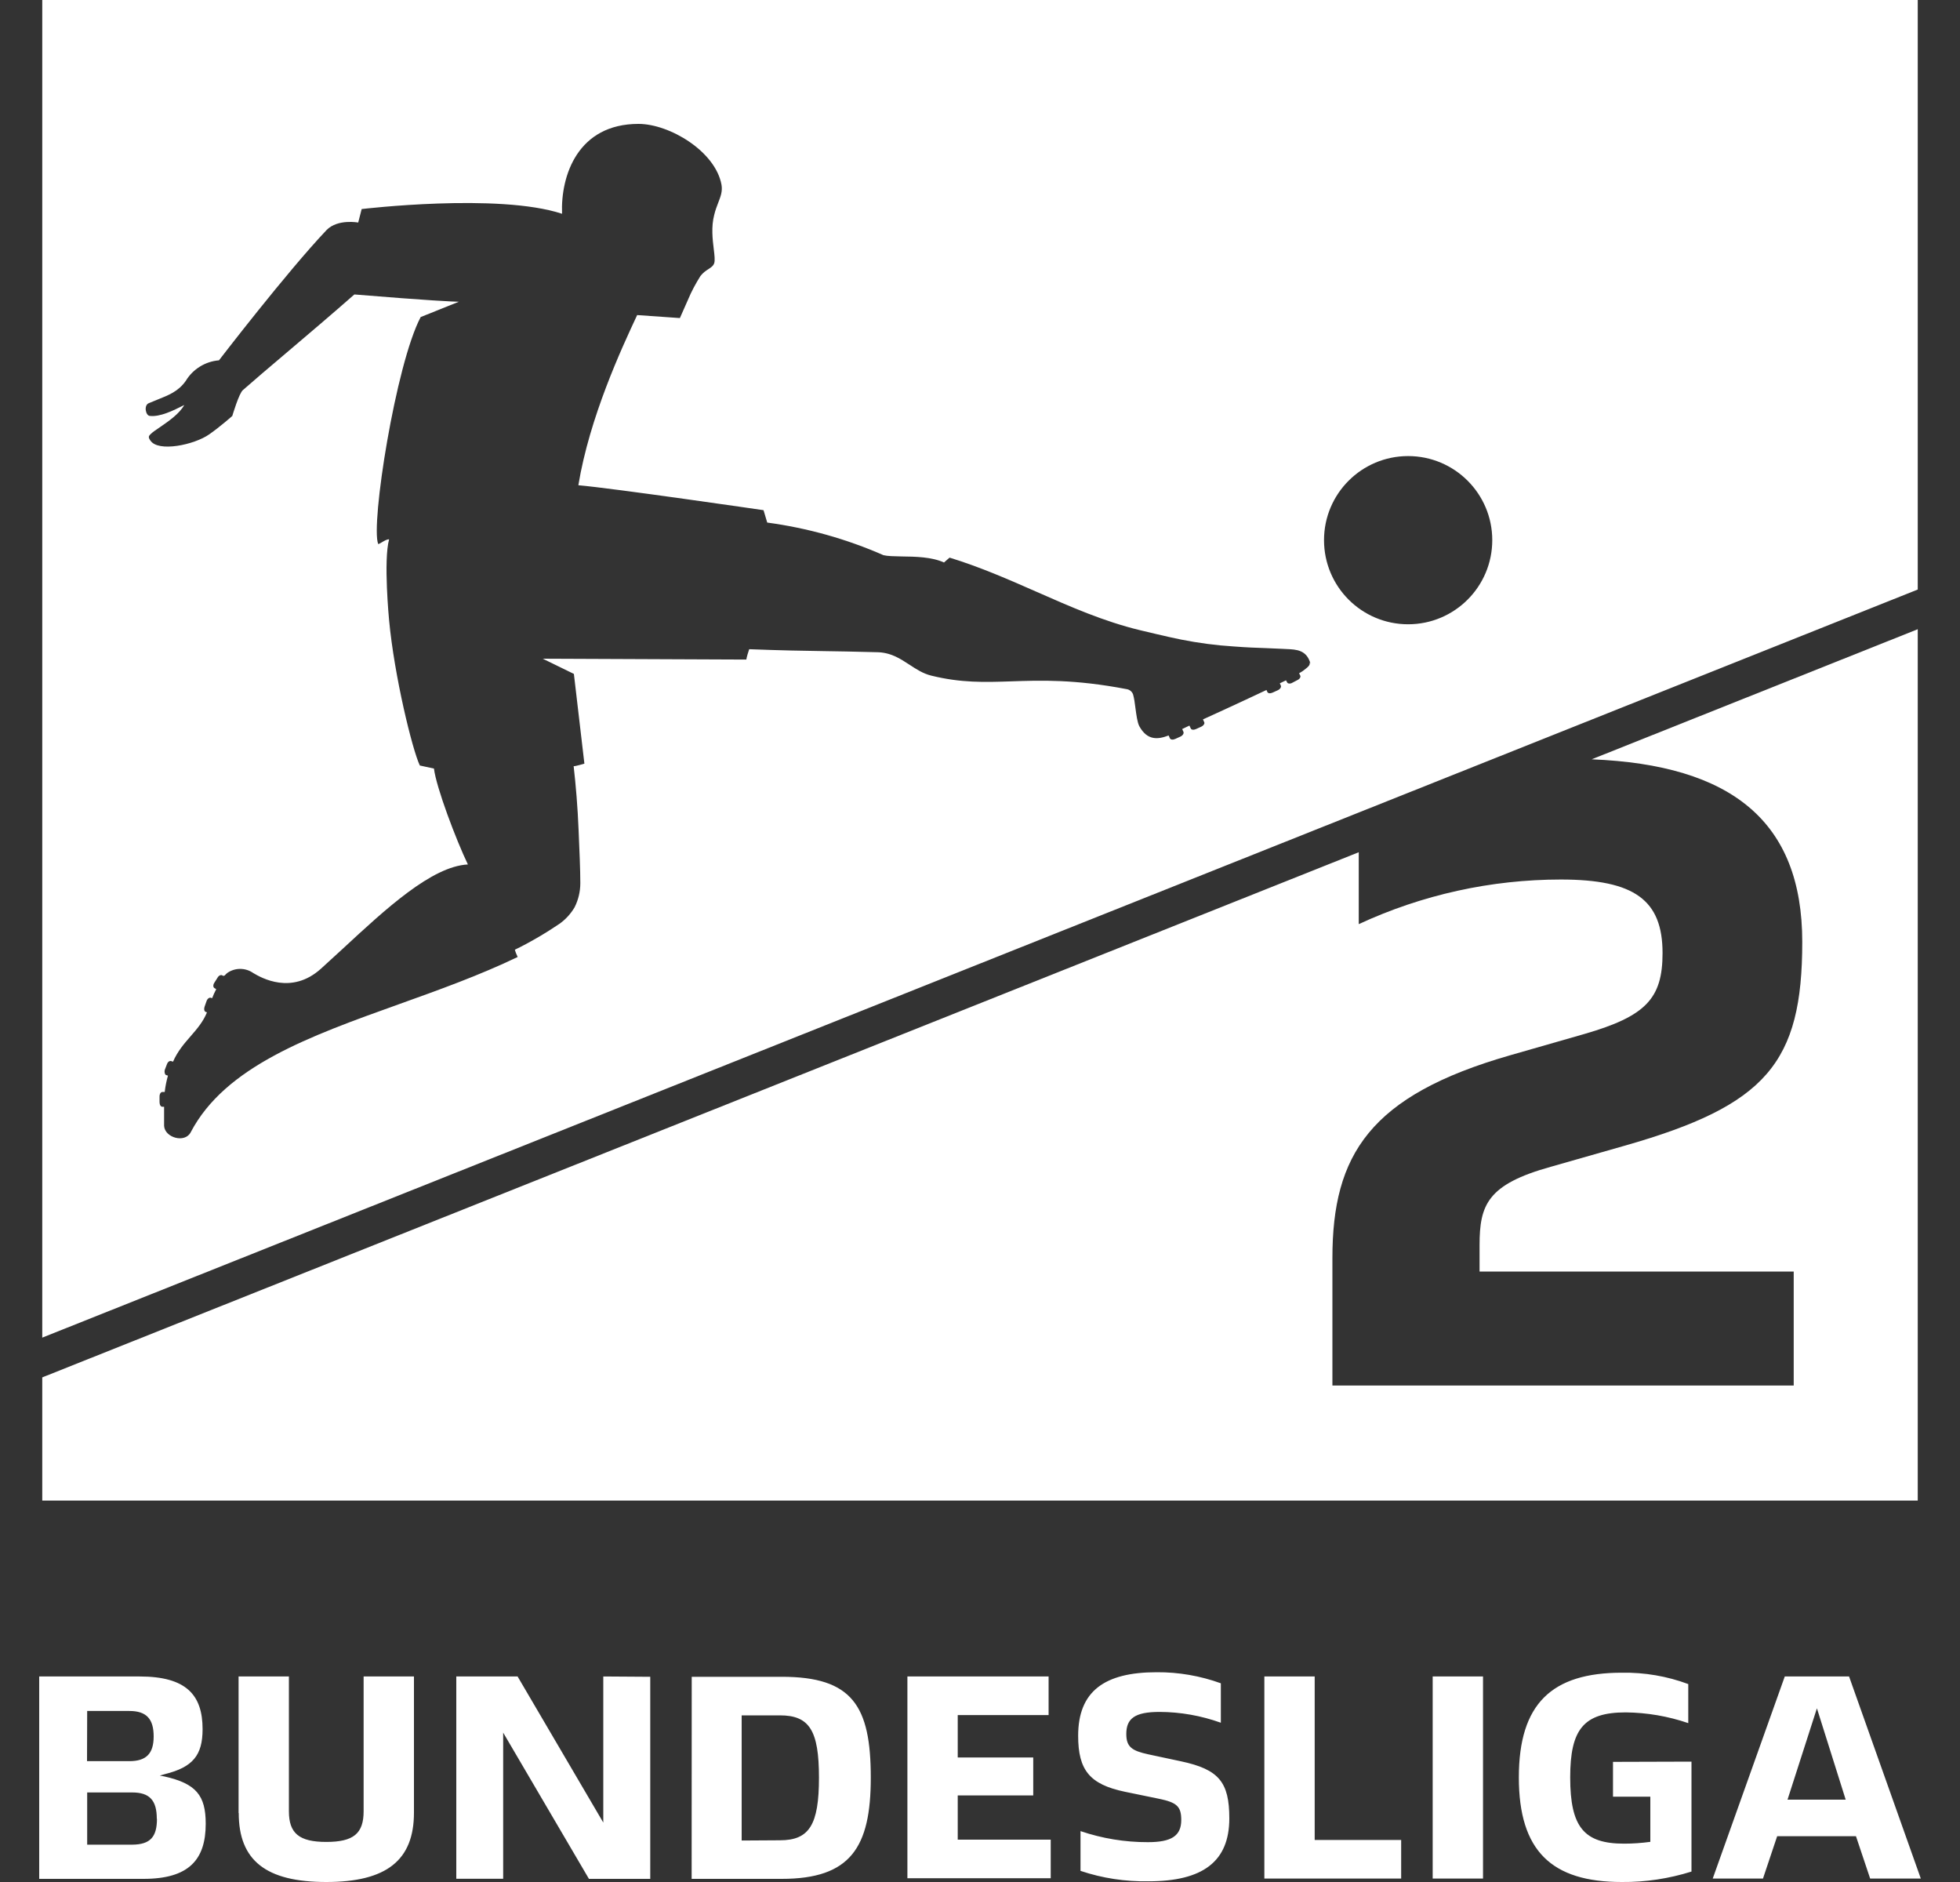 <svg width="25" height="24" viewBox="0 0 25 24" fill="none" xmlns="http://www.w3.org/2000/svg">
<rect x="0" y="0" width="25" height="24" fill="#333333" stroke="none"/>
<path d="M2.624 23.257C2.624 23.715 2.41 23.96 1.831 23.96H0.5V21.379H1.78C2.378 21.379 2.584 21.616 2.584 22.051C2.584 22.384 2.459 22.536 2.104 22.624L2.038 22.643L2.097 22.654C2.5 22.745 2.624 22.894 2.624 23.257ZM1.11 22.459H1.65C1.863 22.459 1.96 22.365 1.96 22.144C1.96 21.924 1.872 21.819 1.65 21.819H1.112L1.11 22.459ZM2 23.194C2 22.957 1.907 22.858 1.686 22.858H1.112V23.524H1.686C1.917 23.522 2.002 23.426 2.002 23.193L2 23.194ZM3.043 23.12V21.379H3.685V23.098C3.685 23.379 3.815 23.489 4.162 23.489C4.509 23.489 4.638 23.382 4.638 23.098V21.379H5.28V23.116C5.28 23.723 4.93 24 4.162 24C3.394 24 3.045 23.727 3.045 23.119L3.043 23.12ZM8.294 21.383V23.96H7.512L6.418 22.095V23.959H5.82V21.379H6.602L7.695 23.242V21.379L8.294 21.383ZM8.823 21.383H9.971C10.871 21.383 11.107 21.753 11.107 22.669C11.107 23.56 10.848 23.96 9.971 23.96H8.822L8.823 21.383ZM9.948 23.468C10.323 23.468 10.446 23.271 10.446 22.669C10.446 22.067 10.324 21.875 9.948 21.875H9.46V23.471L9.948 23.468ZM11.574 21.379H13.375V21.871H12.216V22.412H13.179V22.896H12.216V23.46H13.402V23.952H11.574V21.379ZM13.782 23.858V23.351C14.059 23.445 14.35 23.493 14.642 23.492C14.938 23.492 15.067 23.414 15.067 23.21C15.067 23.036 15.012 22.985 14.775 22.937L14.347 22.849C13.9 22.755 13.752 22.575 13.752 22.135C13.752 21.571 14.084 21.325 14.753 21.325C15.032 21.323 15.31 21.371 15.572 21.466V21.969C15.321 21.879 15.057 21.832 14.79 21.831C14.472 21.831 14.366 21.917 14.366 22.113C14.366 22.279 14.44 22.327 14.647 22.372L15.064 22.461C15.548 22.564 15.68 22.727 15.68 23.189C15.68 23.74 15.341 23.991 14.649 23.991C14.354 23.996 14.061 23.952 13.782 23.858ZM16.127 21.379H16.769V23.464H17.872V23.956H16.127V21.379ZM18.274 21.379H18.916V23.956H18.274V21.379ZM21.575 22.465V23.867C21.288 23.957 20.987 24.003 20.686 24C19.792 24 19.373 23.605 19.373 22.666C19.373 21.726 19.794 21.331 20.686 21.331C20.975 21.326 21.263 21.375 21.534 21.476V21.974C21.277 21.886 21.008 21.84 20.737 21.837C20.198 21.837 20.028 22.055 20.028 22.666C20.028 23.301 20.205 23.511 20.715 23.511C20.827 23.511 20.939 23.503 21.05 23.488V22.912H20.574V22.468L21.575 22.465ZM23.673 23.416H22.668L22.487 23.956H21.846L22.765 21.379H23.585L24.5 23.956H23.854L23.673 23.416ZM23.175 21.785L22.8 22.95H23.542L23.175 21.785Z" fill="white"/>
<path fill-rule="evenodd" clip-rule="evenodd" d="M24.461 0V7.518L0.539 17.058V0H24.461ZM16.715 8.463C16.668 8.288 16.535 8.282 16.41 8.277C16.39 8.276 16.37 8.275 16.351 8.274C16.279 8.27 16.212 8.267 16.145 8.265C16.029 8.261 15.907 8.257 15.738 8.244C15.511 8.23 15.287 8.2 15.065 8.156C14.933 8.131 14.539 8.036 14.539 8.036C14.08 7.925 13.657 7.739 13.226 7.549C12.869 7.392 12.506 7.232 12.112 7.111C12.105 7.116 12.091 7.129 12.076 7.142C12.062 7.155 12.047 7.168 12.041 7.173C11.882 7.101 11.671 7.098 11.5 7.096C11.405 7.094 11.323 7.093 11.269 7.08C10.795 6.872 10.297 6.733 9.786 6.664L9.739 6.506C9.739 6.506 7.804 6.224 7.377 6.188C7.52 5.321 7.927 4.445 8.127 4.018L8.672 4.056L8.776 3.821C8.819 3.717 8.874 3.616 8.934 3.52C8.969 3.475 9.005 3.452 9.036 3.432C9.069 3.41 9.097 3.393 9.11 3.356C9.121 3.321 9.114 3.257 9.104 3.176C9.089 3.053 9.07 2.891 9.11 2.74C9.124 2.68 9.144 2.63 9.161 2.585C9.192 2.505 9.217 2.441 9.203 2.357C9.126 1.93 8.54 1.58 8.144 1.58C7.372 1.58 7.15 2.236 7.169 2.726C6.356 2.458 4.613 2.666 4.613 2.666L4.569 2.838C4.569 2.838 4.309 2.789 4.167 2.932C3.658 3.468 2.793 4.595 2.793 4.595C2.618 4.609 2.459 4.708 2.369 4.858C2.275 4.991 2.154 5.038 2.004 5.098C1.971 5.111 1.937 5.125 1.901 5.14C1.83 5.165 1.857 5.302 1.912 5.304C2.041 5.318 2.205 5.239 2.35 5.165C2.288 5.278 2.148 5.373 2.041 5.447C1.987 5.483 1.942 5.514 1.917 5.54C1.895 5.562 1.89 5.578 1.917 5.616C2.016 5.772 2.481 5.671 2.667 5.54C2.81 5.441 2.963 5.304 2.963 5.304C2.963 5.304 3.05 5.009 3.1 4.973C3.237 4.852 3.434 4.685 3.657 4.496C3.928 4.266 4.236 4.005 4.52 3.755C5.451 3.832 5.801 3.848 5.853 3.848L5.366 4.043C5.048 4.642 4.725 6.695 4.824 6.938C4.832 6.938 4.849 6.928 4.868 6.917C4.898 6.899 4.935 6.876 4.963 6.878C4.889 7.146 4.963 7.91 4.963 7.91C5.029 8.619 5.259 9.56 5.355 9.762L5.535 9.801C5.565 10.044 5.817 10.709 5.968 11.024C5.507 11.047 4.918 11.593 4.375 12.096C4.279 12.184 4.185 12.271 4.093 12.354C3.718 12.691 3.332 12.469 3.231 12.409C3.13 12.338 2.996 12.338 2.897 12.409C2.893 12.413 2.89 12.416 2.886 12.419C2.879 12.426 2.872 12.432 2.867 12.439C2.864 12.439 2.862 12.44 2.86 12.442C2.858 12.443 2.856 12.444 2.853 12.444H2.845L2.837 12.439C2.818 12.428 2.79 12.439 2.774 12.469L2.736 12.529C2.716 12.557 2.716 12.59 2.736 12.601L2.758 12.614C2.738 12.652 2.719 12.694 2.706 12.729L2.689 12.724C2.67 12.718 2.645 12.735 2.634 12.768L2.61 12.836C2.599 12.866 2.604 12.896 2.623 12.904L2.64 12.91C2.59 13.032 2.511 13.123 2.43 13.216C2.349 13.309 2.265 13.406 2.207 13.539L2.183 13.531C2.161 13.526 2.139 13.542 2.128 13.575L2.103 13.64C2.093 13.671 2.103 13.703 2.117 13.709L2.142 13.717C2.123 13.786 2.109 13.854 2.101 13.925H2.073C2.051 13.925 2.035 13.95 2.035 13.983V14.054C2.035 14.087 2.049 14.114 2.071 14.114H2.093V14.357C2.101 14.508 2.358 14.582 2.432 14.44C2.871 13.601 3.944 13.216 5.086 12.807C5.594 12.625 6.116 12.438 6.603 12.204C6.589 12.174 6.575 12.141 6.567 12.111C6.638 12.078 6.772 12.007 6.893 11.935C7 11.872 7.087 11.813 7.123 11.789L7.123 11.789C7.128 11.786 7.131 11.784 7.134 11.782C7.213 11.727 7.279 11.654 7.328 11.572C7.377 11.476 7.402 11.369 7.402 11.262C7.402 11.095 7.391 10.835 7.38 10.586C7.369 10.304 7.344 10.001 7.317 9.771C7.347 9.771 7.454 9.738 7.454 9.738L7.32 8.594L6.923 8.4L9.52 8.411C9.52 8.411 9.52 8.386 9.556 8.279C9.982 8.295 10.23 8.299 10.494 8.303C10.687 8.306 10.889 8.309 11.176 8.317C11.358 8.317 11.48 8.398 11.601 8.477C11.688 8.534 11.773 8.59 11.879 8.616C12.261 8.71 12.557 8.7 12.896 8.689C13.275 8.676 13.707 8.661 14.37 8.788C14.408 8.794 14.438 8.818 14.452 8.854C14.466 8.901 14.475 8.966 14.483 9.032C14.495 9.119 14.506 9.208 14.531 9.259C14.635 9.45 14.775 9.429 14.906 9.379L14.922 9.415C14.931 9.434 14.961 9.437 14.991 9.423L15.057 9.393C15.087 9.379 15.103 9.352 15.095 9.333L15.079 9.297L15.171 9.253L15.188 9.289C15.196 9.308 15.226 9.311 15.256 9.297L15.322 9.267C15.352 9.253 15.369 9.226 15.36 9.21L15.344 9.174C15.43 9.134 15.515 9.095 15.6 9.057C15.794 8.967 15.982 8.881 16.154 8.799L16.165 8.824C16.173 8.843 16.203 8.846 16.233 8.832L16.299 8.802C16.329 8.788 16.346 8.761 16.337 8.742L16.324 8.714L16.403 8.676L16.417 8.701C16.425 8.72 16.458 8.723 16.485 8.706L16.548 8.673C16.578 8.66 16.595 8.632 16.584 8.613L16.57 8.586L16.611 8.561L16.621 8.554C16.683 8.507 16.715 8.483 16.704 8.446L16.715 8.463ZM17.961 7.961C18.553 7.961 19.034 7.481 19.034 6.888C19.034 6.296 18.553 5.816 17.961 5.816C17.368 5.816 16.888 6.296 16.888 6.888C16.888 7.481 17.368 7.961 17.961 7.961Z" fill="white"/>
<path d="M17.331 10.868V11.785C18.139 11.41 19.02 11.216 19.909 11.216C20.848 11.216 21.206 11.478 21.206 12.154C21.206 12.734 20.993 12.959 20.208 13.186L19.263 13.457C17.471 13.971 16.995 14.727 16.995 16.043V17.669H22.879V16.215H18.872V15.879C18.872 15.364 18.973 15.104 19.778 14.88L20.728 14.609C22.528 14.095 22.988 13.555 22.988 12.012C22.988 10.47 22.081 9.755 20.302 9.683L24.461 8.024V19.136H0.539V17.565L17.331 10.868Z" fill="white"/>
</svg>
